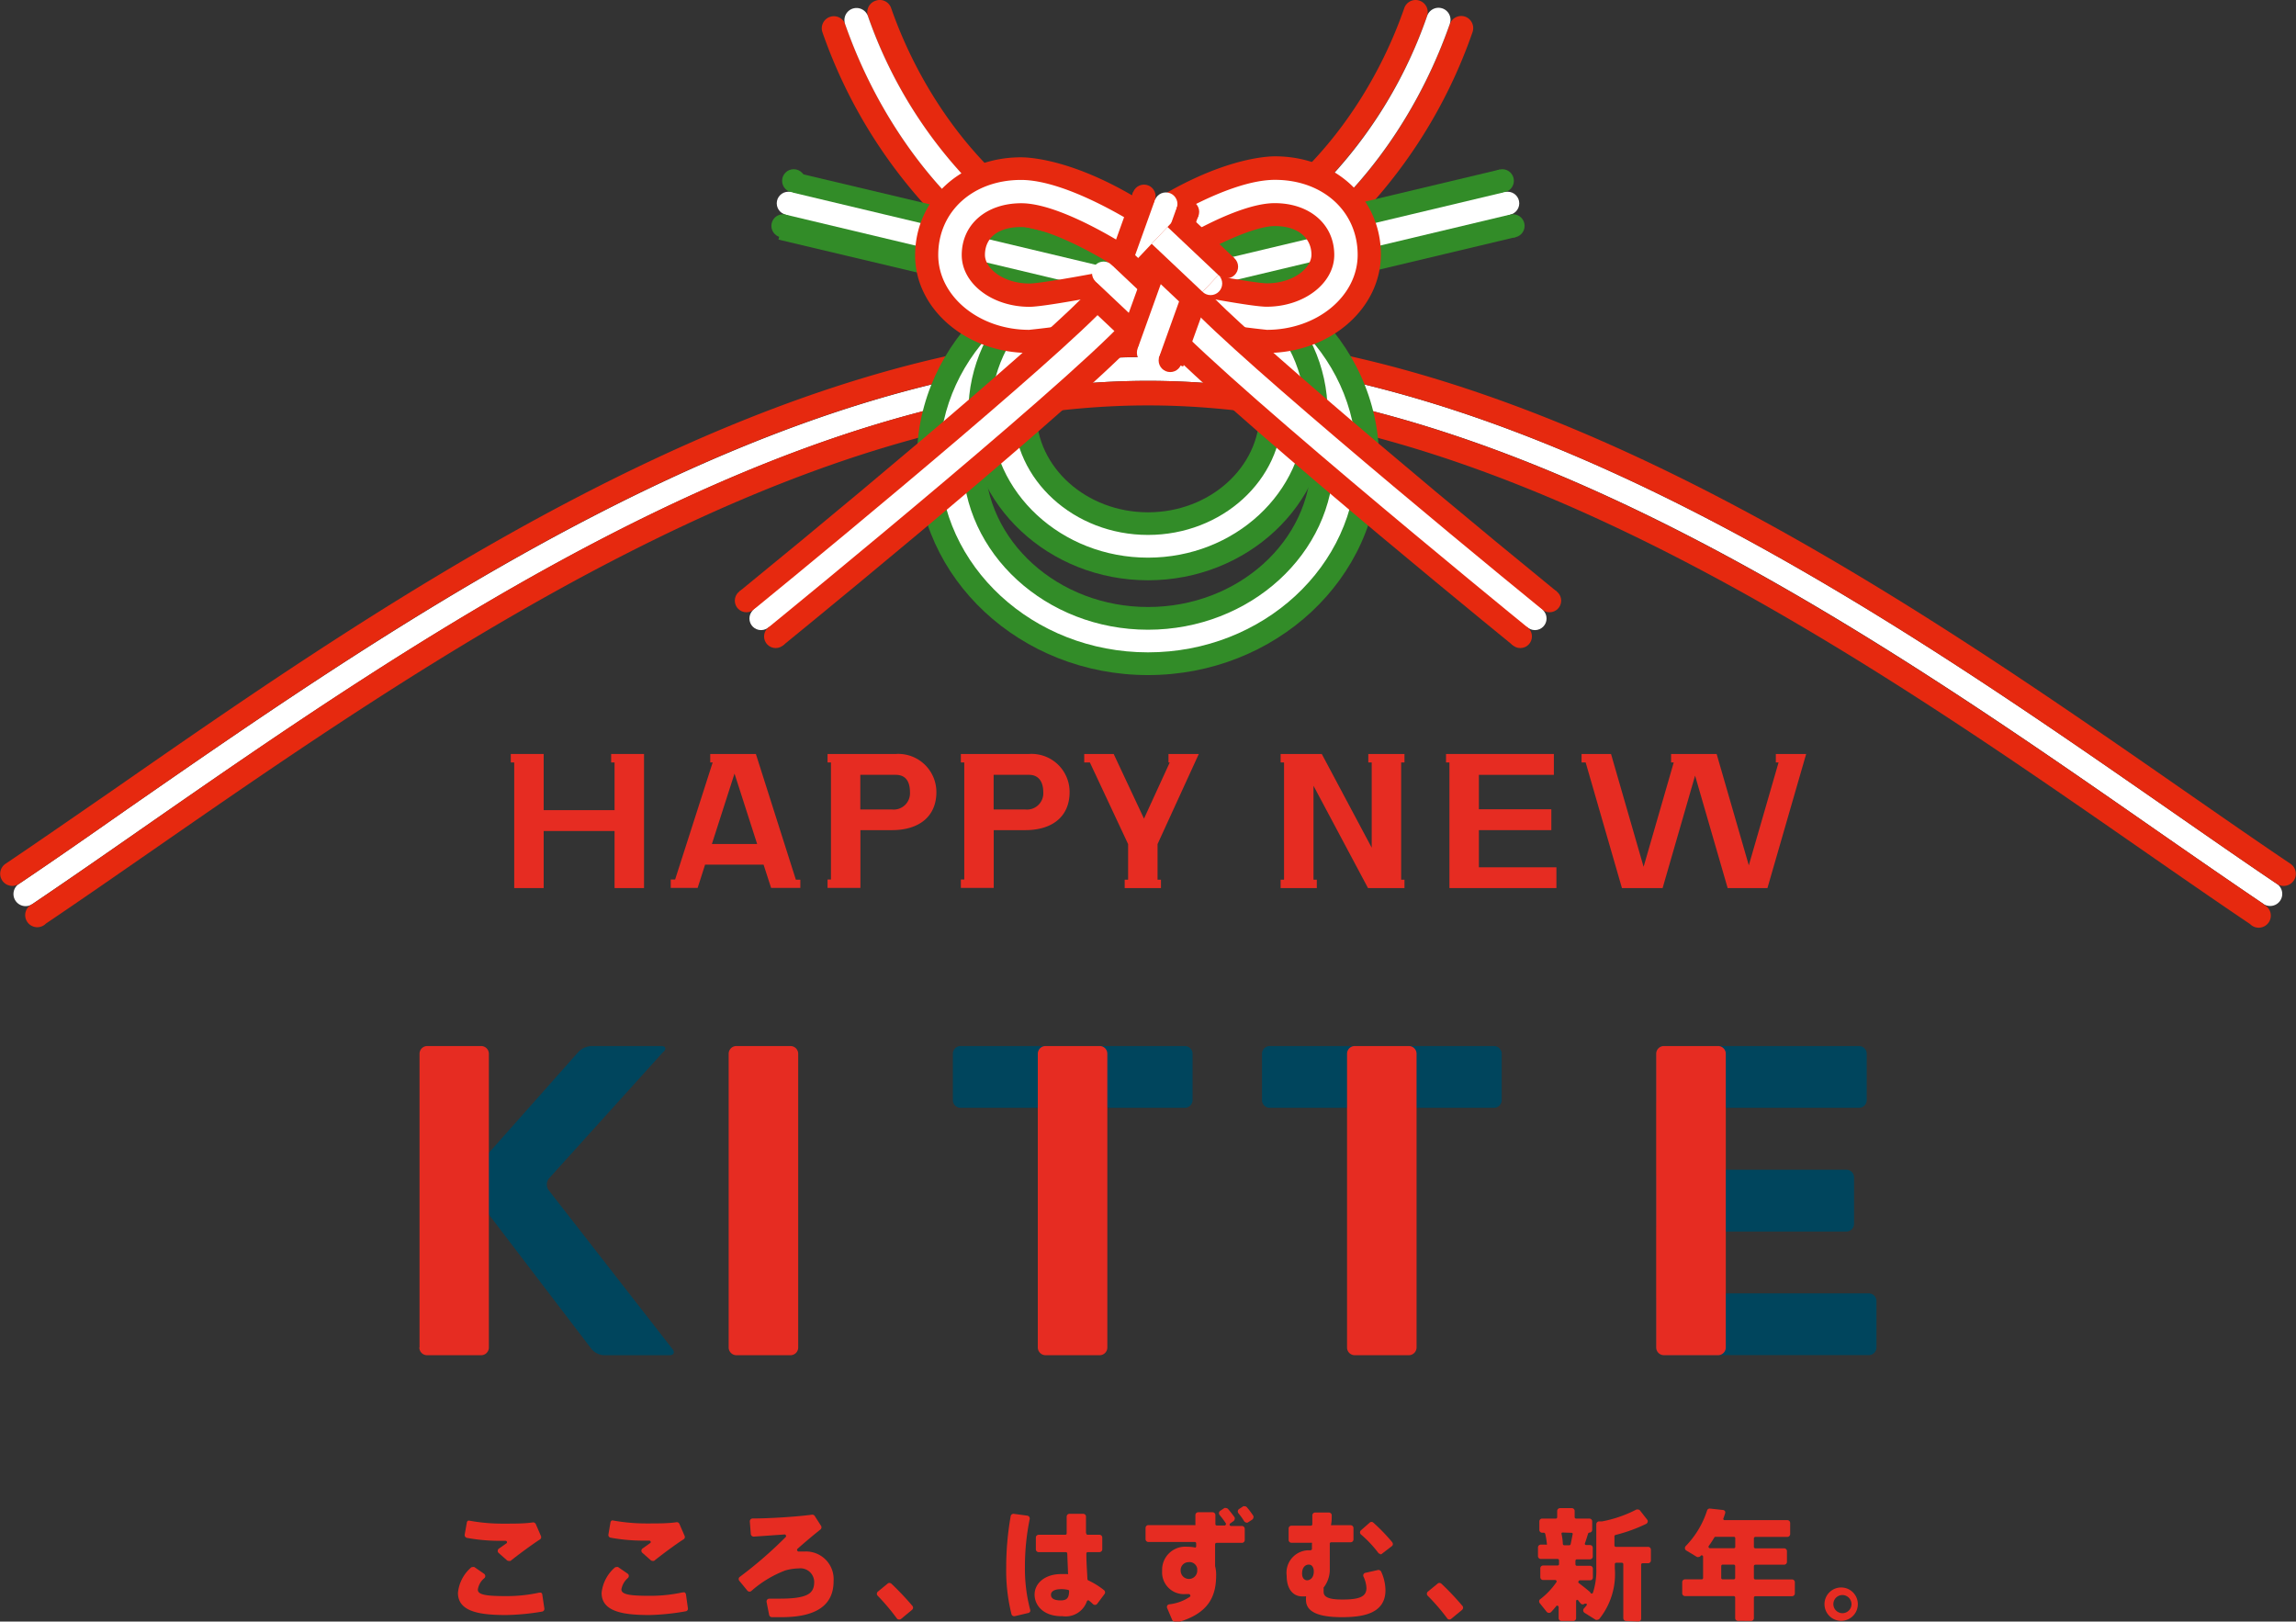 <svg xmlns="http://www.w3.org/2000/svg" viewBox="0 0 235.44 166.27"><rect x="0" y="0" width="235.44" height="166.27" fill="#333333" stroke="none"/><defs><style>.cls-1{fill:#e62c22;}.cls-2{fill:#00455d;}.cls-3{fill:#e6290f;}.cls-4{fill:#fff;}.cls-5{fill:#328c28;}</style></defs><g id="レイヤー_2" data-name="レイヤー 2"><g id="レイヤー_1-2" data-name="レイヤー 1"><path class="cls-1" d="M51.91,165.6c-2.57,0-4.95-.28-4.95-2.27a3.92,3.92,0,0,1,1.3-2.56.27.27,0,0,1,.21-.09.34.34,0,0,1,.17,0l1,.69a.3.3,0,0,1,.12.21.27.27,0,0,1-.08.23A1.84,1.84,0,0,0,49,163c0,.56,1,.66,3,.66a15.51,15.51,0,0,0,3.26-.35h.05a.37.37,0,0,1,.18,0,.28.28,0,0,1,.12.2l.21,1.42a.28.28,0,0,1-.24.32A24,24,0,0,1,51.91,165.6Zm.29-5.55A.32.32,0,0,1,52,160l-.86-.76a.26.26,0,0,1-.1-.23.27.27,0,0,1,.12-.22l.77-.54a.14.14,0,0,0,.05-.16.14.14,0,0,0-.13-.1h-.74a18.55,18.55,0,0,1-3.22-.3.3.3,0,0,1-.24-.33l.22-1.24a.28.28,0,0,1,.12-.19.34.34,0,0,1,.17,0,19.08,19.08,0,0,0,3.49.3c1.15,0,2.16,0,3-.13h0a.31.31,0,0,1,.29.17l.53,1.23a.28.28,0,0,1-.12.36c-.76.49-2.19,1.54-3,2.19A.32.32,0,0,1,52.2,160.05Z"/><path class="cls-1" d="M66.63,165.6c-2.57,0-4.94-.28-4.94-2.27A4,4,0,0,1,63,160.77a.29.29,0,0,1,.21-.09.34.34,0,0,1,.17,0l1,.69a.29.29,0,0,1,0,.44,2,2,0,0,0-.66,1.16c0,.56,1,.66,3,.66a15.44,15.44,0,0,0,3.26-.35h.06a.32.32,0,0,1,.17,0,.34.34,0,0,1,.13.2l.2,1.42a.27.27,0,0,1-.24.32A24,24,0,0,1,66.63,165.6Zm.29-5.55a.32.32,0,0,1-.19-.07l-.86-.76a.29.29,0,0,1-.1-.23.29.29,0,0,1,.13-.22l.76-.54a.13.13,0,0,0,.06-.16.15.15,0,0,0-.14-.1h-.74a18.55,18.55,0,0,1-3.22-.3.28.28,0,0,1-.23-.33l.21-1.24a.29.29,0,0,1,.13-.19.28.28,0,0,1,.16,0,19.08,19.08,0,0,0,3.49.3c1.15,0,2.16,0,3-.13h0a.29.29,0,0,1,.29.18l.53,1.22a.28.28,0,0,1-.11.36c-.76.48-2.19,1.54-3,2.19A.28.28,0,0,1,66.92,160.05Z"/><path class="cls-1" d="M80.15,165.82l-1,0a.29.29,0,0,1-.28-.23l-.26-1.32a.32.32,0,0,1,.06-.25.32.32,0,0,1,.22-.1c.41,0,.8,0,1.09,0,3,0,3.51-.61,3.51-1.74a1.41,1.41,0,0,0-1.58-1.36,5.33,5.33,0,0,0-1.39.21,11.32,11.32,0,0,0-3.47,2.1.26.26,0,0,1-.19.07.28.28,0,0,1-.22-.1l-.82-1a.29.29,0,0,1-.07-.22.27.27,0,0,1,.12-.2,42.33,42.33,0,0,0,4.71-4.09.14.14,0,0,0,0-.17.13.13,0,0,0-.13-.08h0l-3.15.22h0a.3.3,0,0,1-.31-.26l-.1-1.28a.29.29,0,0,1,.07-.22.28.28,0,0,1,.21-.1c1.67,0,4.47-.17,6.1-.39h0a.3.3,0,0,1,.28.14l.64,1a.29.29,0,0,1-.06.38c-.92.73-2,1.66-2.37,2a.15.15,0,0,0,0,.17.14.14,0,0,0,.13.09h0c.22,0,.41,0,.59,0a2.83,2.83,0,0,1,3,3C85.5,164.6,83.7,165.82,80.15,165.82Z"/><path class="cls-1" d="M92.16,166.06a.28.28,0,0,1-.2-.12A22.89,22.89,0,0,0,90,163.62a.25.25,0,0,1-.08-.22.26.26,0,0,1,.1-.2l1-.82a.26.26,0,0,1,.19-.07.32.32,0,0,1,.2.08,29.81,29.81,0,0,1,2.15,2.27.28.28,0,0,1,.07.21.31.31,0,0,1-.11.2l-1.12.93a.28.28,0,0,1-.18.06Z"/><path class="cls-1" d="M104,165.72a.28.28,0,0,1-.28-.21,18.4,18.4,0,0,1-.54-4.74,30.27,30.27,0,0,1,.46-5.31.3.3,0,0,1,.29-.24l1.41.19a.3.3,0,0,1,.2.12.32.32,0,0,1,.05.23,24.16,24.16,0,0,0-.49,4.91,16.41,16.41,0,0,0,.53,4.36.29.29,0,0,1,0,.22.28.28,0,0,1-.18.14l-1.36.32Zm4.86,0c-1.91,0-2.77-1.15-2.77-2.21,0-1.22,1.13-2.11,2.71-2.11l.62,0h0a.13.13,0,0,0,.1,0,.12.12,0,0,0,0-.11l-.08-2a.15.15,0,0,0-.15-.14h-2.78a.29.29,0,0,1-.29-.29v-1.2a.29.29,0,0,1,.29-.29h2.72a.14.14,0,0,0,.15-.15c0-.62,0-1.2,0-1.7a.3.3,0,0,1,.08-.21.29.29,0,0,1,.21-.09h1.4a.31.31,0,0,1,.21.09.25.25,0,0,1,.08.21c0,.5,0,1.07,0,1.6,0,.08.06.25.14.25h1.24a.29.29,0,0,1,.29.29v1.2a.29.29,0,0,1-.29.29h-1.19a.14.14,0,0,0-.15.15c0,1,.08,1.9.11,2.63a.16.16,0,0,0,.09.12,7.92,7.92,0,0,1,1.61,1,.29.29,0,0,1,.05.4l-.75,1a.27.27,0,0,1-.2.11h0a.31.31,0,0,1-.22-.07,4.51,4.51,0,0,0-.45-.39.14.14,0,0,0-.09,0h0a.17.17,0,0,0-.1.1A2.3,2.3,0,0,1,108.89,165.71Zm-.09-2.77c-.61,0-1,.21-1,.57s.3.58,1,.58.84-.33.86-.93a.13.13,0,0,0-.11-.15A3.68,3.68,0,0,0,108.8,162.94Z"/><path class="cls-1" d="M120.47,166.27a.28.28,0,0,1-.27-.17l-.51-1.2a.3.3,0,0,1,0-.26.29.29,0,0,1,.21-.14,4.65,4.65,0,0,0,2.14-.79.14.14,0,0,0,0-.16.14.14,0,0,0-.13-.1h-.32a2.23,2.23,0,0,1-2.42-2.38,2.37,2.37,0,0,1,2.58-2.47,3.77,3.77,0,0,1,.76.07h0a.12.12,0,0,0,.09,0,.14.14,0,0,0,.06-.12v-.3a.14.14,0,0,0-.14-.14h-4.76a.29.29,0,0,1-.29-.29v-1.15a.29.29,0,0,1,.29-.29h4.71a.15.15,0,0,0,.11,0,.21.21,0,0,0,0-.11l0-.91a.32.32,0,0,1,.08-.21.29.29,0,0,1,.21-.09h1.47a.29.29,0,0,1,.29.29v.93a.15.15,0,0,0,.15.14h.78a.13.13,0,0,0,.13-.08.14.14,0,0,0,0-.16,8.93,8.93,0,0,0-.62-.83.28.28,0,0,1-.07-.23.28.28,0,0,1,.12-.2l.43-.29a.28.28,0,0,1,.16,0,.28.28,0,0,1,.22.1c.23.26.46.56.67.85a.33.33,0,0,1,0,.22.29.29,0,0,1-.13.18l-.32.23a.14.14,0,0,0-.06.16.15.15,0,0,0,.14.1h1.12a.29.29,0,0,1,.29.29v1.15a.29.29,0,0,1-.29.29h-2.6a.15.15,0,0,0-.15.15v2.24a3.4,3.4,0,0,1,.11.84c0,2-.52,4.06-4.27,5Zm1.38-6.09a.81.81,0,0,0-.78.87.85.85,0,0,0,1.7,0v-.2A.8.8,0,0,0,121.85,160.18Zm5.91-4.07a.34.34,0,0,1-.18-.13,6.94,6.94,0,0,0-.59-.82.31.31,0,0,1-.06-.23.3.3,0,0,1,.13-.2l.43-.28a.27.27,0,0,1,.15,0,.29.29,0,0,1,.22.1,8.41,8.41,0,0,1,.66.88.28.28,0,0,1,0,.22.29.29,0,0,1-.13.18l-.45.29a.26.26,0,0,1-.15,0Z"/><path class="cls-1" d="M137.59,165.82c-2.47,0-3.67-.58-3.67-1.77a1.93,1.93,0,0,1,0-.24.15.15,0,0,0,0-.12.21.21,0,0,0-.1,0h-.3c-.76,0-1.58-.56-1.58-2.13a2.3,2.3,0,0,1,2.23-2.6h.21a.15.15,0,0,0,.15-.15v-.51a.15.15,0,0,0,0-.11.15.15,0,0,0-.1,0h-2a.29.29,0,0,1-.29-.29v-1.17a.29.29,0,0,1,.29-.29h2a.15.15,0,0,0,.14-.14c0-.33,0-.63,0-.92a.29.29,0,0,1,.29-.29h1.41a.27.27,0,0,1,.21.09.27.27,0,0,1,.08.22c0,.26,0,.56-.06.88a.21.21,0,0,0,0,.11.16.16,0,0,0,.11,0h1.89a.29.29,0,0,1,.29.29v1.17a.29.29,0,0,1-.29.29h-2a.14.14,0,0,0-.14.14c0,.75,0,1.42,0,1.79,0,0,0,.76,0,1a3,3,0,0,1-.63,1.71.19.19,0,0,0,0,.1s0,.07,0,.12a1.79,1.79,0,0,0,0,.24c0,.68,1,.77,1.95.77,1.78,0,2.44-.32,2.44-1.18a3,3,0,0,0-.3-1.16.28.28,0,0,1,0-.25.28.28,0,0,1,.2-.15l1.3-.29h0a.32.32,0,0,1,.31.17,4.75,4.75,0,0,1,.44,1.9C142.07,165.5,139.68,165.82,137.59,165.82Zm-3.39-5.39c-.34,0-.68.28-.68.91s.4.7.52.7.68-.09.68-.91c0-.32-.13-.7-.51-.7Zm7.32-1.1a.27.27,0,0,1-.19-.11,11.8,11.8,0,0,0-1.76-1.87.29.29,0,0,1-.11-.22.3.3,0,0,1,.1-.22l.89-.78a.27.27,0,0,1,.38,0,18.65,18.65,0,0,1,1.93,2,.34.34,0,0,1,.07.22.27.27,0,0,1-.11.19l-1,.77a.29.29,0,0,1-.18.07Z"/><path class="cls-1" d="M148.6,166.06a.28.28,0,0,1-.2-.12,21.45,21.45,0,0,0-2-2.32.25.25,0,0,1-.08-.21.27.27,0,0,1,.1-.21l1-.82a.26.26,0,0,1,.19-.07.32.32,0,0,1,.2.08,28,28,0,0,1,2.15,2.27.28.28,0,0,1,.07.21.35.35,0,0,1-.1.2l-1.13.93a.28.28,0,0,1-.18.06Z"/><path class="cls-1" d="M166.75,166.21a.29.29,0,0,1-.29-.29v-5.54a.15.15,0,0,0-.15-.14h-.58a.14.14,0,0,0-.14.14v.46A7.36,7.36,0,0,1,164,166a.31.31,0,0,1-.22.09.26.26,0,0,1-.15,0l-1.15-.72a.3.3,0,0,1-.13-.21.27.27,0,0,1,.07-.23l.26-.3a.14.14,0,0,0,0-.19.16.16,0,0,0-.1,0,.13.13,0,0,0-.09,0,.34.34,0,0,1-.19.07.28.28,0,0,1-.23-.12q-.12-.13-.24-.3a.16.16,0,0,0-.11-.05h0a.14.14,0,0,0-.1.14v1.74a.29.29,0,0,1-.29.29h-1.21a.29.29,0,0,1-.29-.29v-1.13a.14.14,0,0,0-.1-.14h0a.17.17,0,0,0-.12,0c-.19.24-.37.45-.56.65a.32.32,0,0,1-.21.08.31.31,0,0,1-.23-.1l-.72-.9a.29.29,0,0,1-.06-.22.26.26,0,0,1,.12-.19,7.57,7.57,0,0,0,1.65-1.74.14.14,0,0,0,0-.15.14.14,0,0,0-.13-.07h-1.23a.29.29,0,0,1-.29-.29v-.91a.29.29,0,0,1,.29-.29h1.49a.14.14,0,0,0,.14-.14V160a.15.15,0,0,0-.14-.15H158a.29.29,0,0,1-.29-.29v-.89a.29.29,0,0,1,.29-.29h.51a.16.16,0,0,0,.11,0,.15.15,0,0,0,0-.11,7.21,7.21,0,0,0-.17-1,.15.15,0,0,0-.14-.11h-.17a.29.29,0,0,1-.29-.29V156a.29.29,0,0,1,.29-.29h1.4a.14.14,0,0,0,.14-.14v-.64a.29.29,0,0,1,.29-.29h1.21a.29.29,0,0,1,.29.29v.64a.15.15,0,0,0,.15.14h1.36a.29.29,0,0,1,.29.29v.86a.29.29,0,0,1-.28.29.14.14,0,0,0-.14.1l-.05.15c-.09.29-.17.56-.27.83a.15.15,0,0,0,0,.13.14.14,0,0,0,.12.06h.39a.29.29,0,0,1,.29.29v.89a.29.29,0,0,1-.29.29H161.7a.15.15,0,0,0-.15.15v.37a.15.15,0,0,0,.15.14h1.35a.29.29,0,0,1,.29.29v.91a.29.29,0,0,1-.29.29H162a.14.14,0,0,0-.13.1.14.14,0,0,0,0,.16c.43.33.84.65,1.14.91a.27.27,0,0,1,.08.1.14.14,0,0,0,.13.09h0a.14.14,0,0,0,.13-.1,7.3,7.3,0,0,0,.34-2.45v-4.56A.29.29,0,0,1,164,156h.28a12.93,12.93,0,0,0,3.53-1.22.33.33,0,0,1,.14,0,.28.28,0,0,1,.23.11l.72.92a.27.27,0,0,1,.06.24.31.31,0,0,1-.15.2,16.14,16.14,0,0,1-3.15,1.14.15.15,0,0,0-.11.14v.93a.15.15,0,0,0,.14.15H169a.29.29,0,0,1,.29.29V160a.29.29,0,0,1-.29.29h-.57a.14.14,0,0,0-.14.14v5.54a.29.29,0,0,1-.29.29Zm-6.5-9.07a.13.13,0,0,0-.12.05.24.24,0,0,0,0,.12,5.79,5.79,0,0,1,.13,1,.15.15,0,0,0,.15.14h.5a.16.16,0,0,0,.15-.11c.07-.34.14-.68.2-1a.16.16,0,0,0,0-.12s-.06-.05-.11-.05Z"/><path class="cls-1" d="M178.22,166.2a.29.29,0,0,1-.29-.29V163.8a.14.14,0,0,0-.14-.14h-5a.29.29,0,0,1-.29-.29v-1.14a.29.29,0,0,1,.29-.29h1.71a.14.14,0,0,0,.14-.14v-2.18a.13.13,0,0,0-.09-.13h0a.15.15,0,0,0-.11,0c-.12.13-.19.16-.27.16a.24.24,0,0,1-.15,0l-1.11-.67a.28.28,0,0,1-.13-.21.3.3,0,0,1,.08-.24,9.32,9.32,0,0,0,2.19-3.65.29.29,0,0,1,.27-.2l1.36.15a.28.28,0,0,1,.21.13.29.29,0,0,1,0,.24c-.05.16-.1.32-.16.48a.13.13,0,0,0,0,.13.14.14,0,0,0,.12.06h6.43a.29.29,0,0,1,.29.29v1.14a.29.29,0,0,1-.29.29H180a.15.15,0,0,0-.15.14v.89a.15.15,0,0,0,.15.14h2.95a.29.29,0,0,1,.29.29v1.1a.29.29,0,0,1-.29.29H180a.15.15,0,0,0-.15.15v1.22a.15.15,0,0,0,.15.14h3.76a.29.29,0,0,1,.29.29v1.14a.29.29,0,0,1-.29.29H180a.15.15,0,0,0-.15.14v2.11a.29.29,0,0,1-.29.29Zm-1.58-5.77a.15.15,0,0,0-.14.15v1.22a.14.14,0,0,0,.14.14h1.15a.14.14,0,0,0,.14-.14v-1.22a.15.15,0,0,0-.14-.15Zm-.72-2.85a.15.15,0,0,0-.13.07q-.28.48-.57.87a.15.15,0,0,0,0,.16.14.14,0,0,0,.13.07h2.45a.14.14,0,0,0,.14-.14v-.89a.14.14,0,0,0-.14-.14Z"/><path class="cls-1" d="M188.93,166.19a1.71,1.71,0,1,1,0-3.41,1.71,1.71,0,0,1,0,3.41Zm0-2.64a.93.93,0,1,0,.93.93A.94.94,0,0,0,188.93,163.55Z"/><polygon class="cls-1" points="182.63 77.31 182.1 77.31 182.1 78.18 182.38 78.18 179.33 88.73 176.03 77.31 174.47 77.31 173.18 77.31 172.62 77.31 171.88 77.31 171.36 77.31 171.36 78.18 171.63 78.18 168.54 88.88 165.2 77.31 163.44 77.31 162.35 77.31 162.18 77.31 162.18 78.18 162.6 78.18 166.32 91.06 167.91 91.06 169.17 91.06 170.49 91.06 173.82 79.53 177.16 91.06 178.65 91.06 180 91.06 181.24 91.06 185.21 77.31 183.36 77.31 182.63 77.31"/><polygon class="cls-1" points="63.02 77.31 62.67 77.31 62.67 78.18 63.02 78.18 63.02 83.07 55.75 83.07 55.75 77.31 53.64 77.31 52.73 77.31 52.38 77.31 52.38 78.18 52.73 78.18 52.73 91.06 55.75 91.06 55.75 85.21 63.02 85.21 63.02 91.06 66.04 91.06 66.04 77.31 63.93 77.31 63.02 77.31"/><polygon class="cls-1" points="118.7 86.55 122.93 77.31 121.08 77.31 120.34 77.31 119.82 77.31 119.82 78.18 119.95 78.18 117.31 83.94 114.2 77.31 112.44 77.31 111.36 77.31 111.18 77.31 111.18 78.18 111.76 78.18 115.68 86.55 115.68 90.2 115.33 90.2 115.33 91.06 115.68 91.06 116.59 91.06 117.79 91.06 118.7 91.06 119.05 91.06 119.05 90.2 118.7 90.2 118.7 86.55"/><path class="cls-1" d="M91.86,77.31h-7v.87h.35v12h-.35v.86h3.37V85.12h3.23c2.79,0,4.56-1.4,4.56-3.9A3.91,3.91,0,0,0,91.86,77.31ZM91.45,83H88.22V79.45h3.64c1.06,0,1.45.75,1.45,1.77A1.67,1.67,0,0,1,91.45,83Z"/><path class="cls-1" d="M105.53,77.31h-7v.87h.35v12h-.35v.86h3.37V85.12h3.23c2.79,0,4.55-1.4,4.55-3.9A3.9,3.9,0,0,0,105.53,77.31ZM105.12,83h-3.23V79.45h3.64c1,0,1.45.75,1.45,1.77A1.67,1.67,0,0,1,105.12,83Z"/><path class="cls-1" d="M77.51,77.31H72.83v.87h.25l-3.85,12h-.45v.86h2.76l.76-2.38h6l.77,2.38h3V90.2h-.46ZM73,86.54l2.32-7.22,2.32,7.22Z"/><polygon class="cls-1" points="151.65 85.12 159.08 85.12 159.08 82.98 151.65 82.98 151.65 79.45 159.34 79.45 159.34 77.31 151.65 77.31 149.54 77.31 148.91 77.31 148.63 77.31 148.28 77.31 148.28 78.18 148.63 78.18 148.63 91.06 148.91 91.06 151.65 91.06 159.6 91.06 159.6 88.93 151.65 88.93 151.65 85.12"/><polygon class="cls-1" points="144.02 78.18 144.02 77.31 143.68 77.31 142.77 77.31 141.56 77.31 140.66 77.31 140.31 77.31 140.31 78.18 140.66 78.18 140.66 86.92 135.54 77.31 134.69 77.31 132.95 77.31 132.57 77.31 131.67 77.31 131.32 77.31 131.32 78.18 131.67 78.18 131.67 90.2 131.32 90.2 131.32 91.06 131.67 91.06 132.57 91.06 133.78 91.06 134.69 91.06 135.03 91.06 135.03 90.2 134.69 90.2 134.69 80.57 140.28 91.06 140.66 91.06 142.77 91.06 142.87 91.06 143.68 91.06 144.02 91.06 144.02 90.2 143.68 90.2 143.68 78.18 144.02 78.18"/><path class="cls-2" d="M68.06,107.84c.3-.32.18-.58-.26-.58H60.64a2,2,0,0,0-1.32.59L48.06,120.54a1,1,0,0,0-.05,1.22l12.65,16.57a1.79,1.79,0,0,0,1.27.63h6.72c.44,0,.58-.28.31-.63L56.28,122.06a1,1,0,0,1,0-1.21l11.74-13"/><path class="cls-1" d="M43,138.17a.79.79,0,0,0,.79.79h5.55a.79.79,0,0,0,.79-.79V108.05a.79.79,0,0,0-.79-.79H43.81a.79.79,0,0,0-.79.79v30.12"/><path class="cls-2" d="M98.5,107.26a.79.79,0,0,0-.79.79v4.75a.79.79,0,0,0,.79.79h23a.79.79,0,0,0,.79-.79v-4.75a.79.79,0,0,0-.79-.79h-23"/><path class="cls-2" d="M130.2,107.26a.79.79,0,0,0-.79.79v4.75a.79.79,0,0,0,.79.79h23a.79.79,0,0,0,.79-.79v-4.75a.79.79,0,0,0-.79-.79h-23"/><path class="cls-2" d="M170.63,107.26a.79.79,0,0,0-.8.79v4.75a.79.79,0,0,0,.8.79h20a.79.79,0,0,0,.79-.79v-4.75a.79.79,0,0,0-.79-.79h-20"/><path class="cls-2" d="M170.63,132.62a.79.79,0,0,0-.8.79v4.75a.79.79,0,0,0,.8.79h21a.79.79,0,0,0,.79-.79v-4.75a.79.79,0,0,0-.79-.79h-21"/><path class="cls-2" d="M170.63,119.94a.79.79,0,0,0-.8.79v4.76a.8.8,0,0,0,.8.79h18.7a.79.79,0,0,0,.79-.79v-4.76a.79.79,0,0,0-.79-.79h-18.7"/><path class="cls-1" d="M74.72,138.17a.8.8,0,0,0,.79.79h5.55a.79.79,0,0,0,.79-.79V108.05a.79.79,0,0,0-.79-.79H75.51a.79.79,0,0,0-.79.79v30.12"/><path class="cls-1" d="M106.42,138.17a.8.8,0,0,0,.8.79h5.55a.79.79,0,0,0,.78-.79V108.05a.78.78,0,0,0-.78-.79h-5.55a.79.79,0,0,0-.8.79v30.12"/><path class="cls-1" d="M138.13,138.17a.79.79,0,0,0,.79.79h5.55a.8.8,0,0,0,.79-.79V108.05a.79.79,0,0,0-.79-.79h-5.55a.79.79,0,0,0-.79.79v30.12"/><path class="cls-1" d="M169.83,138.17a.8.8,0,0,0,.79.79h5.55a.8.8,0,0,0,.8-.79V108.05a.79.79,0,0,0-.8-.79h-5.55a.79.79,0,0,0-.79.79v30.12"/><path class="cls-3" d="M150.25,1.71a1.24,1.24,0,0,0-1.58.76c-5.63,16.11-18.67,27.8-31,27.8s-25.36-11.69-31-27.8h0a1.24,1.24,0,0,0-2.34.82h0A51.72,51.72,0,0,0,97.5,23.76c6.3,5.88,13.28,9,20.19,9s13.89-3.11,20.19-9A51.94,51.94,0,0,0,151,3.29h0A1.25,1.25,0,0,0,150.25,1.71Z"/><path class="cls-3" d="M145.57.07A1.23,1.23,0,0,0,144,.83h0c-4.88,14-16.19,24.48-26.3,24.48S96.27,14.79,91.38.83h0A1.23,1.23,0,0,0,89.8.07,1.24,1.24,0,0,0,89,1.65h0a46.77,46.77,0,0,0,11.84,18.48c5.29,4.94,11.26,7.66,16.81,7.66s11.51-2.72,16.8-7.66A46.77,46.77,0,0,0,146.33,1.65,1.23,1.23,0,0,0,145.57.07Z"/><path class="cls-4" d="M148.74,2.06a1.23,1.23,0,0,0-2.4-.41h0a46.77,46.77,0,0,1-11.84,18.48c-5.29,4.94-11.26,7.66-16.8,7.66s-11.52-2.72-16.81-7.66A46.77,46.77,0,0,1,89,1.65h0a1.24,1.24,0,0,0-2.41.41,1.41,1.41,0,0,0,.07.41h0c5.63,16.11,18.67,27.8,31,27.8s25.35-11.69,31-27.8h0A1.41,1.41,0,0,0,148.74,2.06Z"/><path class="cls-4" d="M233.5,90.64c-3.46-2.33-7.16-4.91-11.08-7.63-28.2-19.58-66.83-46.4-104.7-46.4S41.22,63.43,13,83C9.1,85.73,5.4,88.31,1.93,90.64A1.24,1.24,0,0,0,3.32,92.7c3.48-2.35,7.19-4.92,11.11-7.65,27.94-19.4,66.19-46,103.29-46s75.35,26.56,103.28,46c3.93,2.73,7.64,5.3,11.12,7.65a1.24,1.24,0,0,0,1.38-2.06Z"/><path class="cls-3" d="M232.12,92.7c-3.48-2.35-7.19-4.92-11.12-7.65-27.93-19.4-66.19-46-103.28-46s-75.35,26.56-103.29,46c-3.92,2.73-7.63,5.3-11.11,7.65a1.24,1.24,0,1,0,1.39,2c3.49-2.35,7.2-4.93,11.14-7.66C43.51,67.88,81.4,41.57,117.72,41.57s74.2,26.31,101.87,45.52c3.93,2.73,7.65,5.31,11.14,7.66a1.24,1.24,0,1,0,1.39-2Z"/><path class="cls-3" d="M234.89,88.58c-3.45-2.32-7.14-4.89-11.06-7.61C195.36,61.2,156.37,34.12,117.72,34.12S40.08,61.2,11.6,81C7.69,83.69,4,86.26.55,88.58a1.24,1.24,0,0,0,1.38,2.06C5.4,88.31,9.1,85.73,13,83c28.2-19.58,66.83-46.4,104.7-46.4s76.5,26.82,104.7,46.4c3.92,2.72,7.62,5.3,11.08,7.63a1.25,1.25,0,0,0,1.73-.34A1.24,1.24,0,0,0,234.89,88.58Z"/><path class="cls-5" d="M117.72,69.22c-13.07,0-23.7-9.91-23.7-22.08s10.63-22.08,23.7-22.08,23.7,9.91,23.7,22.08S130.79,69.22,117.72,69.22Zm0-37.18C108.5,32,101,38.81,101,47.14s7.51,15.1,16.73,15.1,16.73-6.77,16.73-15.1S126.94,32,117.72,32Z"/><path class="cls-4" d="M117.72,66.89c-11.79,0-21.38-8.86-21.38-19.75s9.59-19.75,21.38-19.75,21.38,8.86,21.38,19.75S129.51,66.89,117.72,66.89Zm0-37.18c-10.51,0-19,7.82-19,17.43s8.54,17.43,19,17.43,19.05-7.82,19.05-17.43S128.22,29.71,117.72,29.71Z"/><path class="cls-5" d="M117.72,59.5c-10.16,0-18.42-7.72-18.42-17.22s8.26-17.22,18.42-17.22,18.42,7.73,18.42,17.22S127.88,59.5,117.72,59.5Zm0-27.46c-6.31,0-11.45,4.59-11.45,10.24s5.14,10.25,11.45,10.25,11.45-4.6,11.45-10.25S124,32,117.72,32Z"/><path class="cls-4" d="M117.72,57.18c-8.88,0-16.1-6.68-16.1-14.9s7.22-14.89,16.1-14.89,16.1,6.68,16.1,14.89S126.59,57.18,117.72,57.18Zm0-27.47c-7.59,0-13.77,5.64-13.77,12.57s6.18,12.57,13.77,12.57,13.77-5.63,13.77-12.57S125.31,29.71,117.72,29.71Z"/><rect class="cls-5" x="95.45" y="6.5" width="7.12" height="37.35" transform="matrix(0.23, -0.97, 0.97, 0.23, 51.57, 115.66)"/><rect class="cls-4" x="97.82" y="6.5" width="2.37" height="37.35" transform="translate(51.57 115.66) rotate(-76.6)"/><rect class="cls-5" x="117.75" y="21.62" width="37.35" height="7.12" transform="translate(-2.12 32.3) rotate(-13.4)"/><rect class="cls-4" x="117.75" y="23.99" width="37.35" height="2.37" transform="translate(-2.12 32.3) rotate(-13.4)"/><circle class="cls-5" cx="81.39" cy="18.54" r="1.19"/><circle class="cls-4" cx="80.84" cy="20.85" r="1.19"/><circle class="cls-5" cx="80.29" cy="23.16" r="1.19"/><circle class="cls-5" cx="154.05" cy="18.54" r="1.19"/><circle class="cls-4" cx="154.6" cy="20.85" r="1.19"/><circle class="cls-5" cx="155.15" cy="23.16" r="1.19"/><path class="cls-3" d="M105.53,36.19c-6.45,0-11.69-4.51-11.69-10,0-5.74,4.67-10.06,10.86-10.06.92,0,5.86.24,13.27,5.06l-3.89,6c-2.5-1.62-7.07-3.91-9.38-3.91S101,24.35,101,26.14c0,1.38,1.88,2.93,4.57,2.93.94,0,5.38-.76,8.94-1.48l1.4,7A88.9,88.9,0,0,1,105.53,36.19Z"/><path class="cls-4" d="M105.53,33.82c-5.14,0-9.32-3.45-9.32-7.68,0-4.46,3.57-7.69,8.49-7.69,4.72,0,11.68,4.49,12,4.68l-1.29,2c-.07,0-6.66-4.29-10.68-4.29-3.6,0-6.11,2.18-6.11,5.31,0,2.92,3.11,5.31,6.94,5.31,1.48,0,7.29-1.11,9.41-1.53l.47,2.32A93.59,93.59,0,0,1,105.53,33.82Z"/><path class="cls-3" d="M129.91,36.19a89.41,89.41,0,0,1-10.35-1.62l1.41-7c3.56.72,8,1.48,8.94,1.48,2.69,0,4.57-1.55,4.57-2.93,0-1.79-1.47-2.94-3.74-2.94s-6.88,2.29-9.39,3.91l-3.88-6c7.41-4.82,12.35-5.06,13.27-5.06,6.19,0,10.86,4.32,10.86,10.06C141.6,31.68,136.35,36.19,129.91,36.19Z"/><path class="cls-4" d="M129.91,33.82A93.17,93.17,0,0,1,120,32.24l.47-2.32c2.11.42,7.92,1.53,9.41,1.53,3.83,0,6.94-2.39,6.94-5.31,0-3.13-2.51-5.31-6.11-5.31-4,0-10.61,4.25-10.68,4.29l-1.29-2c.29-.19,7.24-4.68,12-4.68,4.91,0,8.48,3.23,8.48,7.69C139.22,30.37,135.05,33.82,129.91,33.82Z"/><path class="cls-3" d="M80.29,66.18l-4.5-5.51c16.59-13.53,34.78-29.06,36.52-31.62l5.91,4C115.05,37.72,86.07,61.47,80.29,66.18Z"/><path class="cls-4" d="M78.79,64.34l-1.5-1.84c9.47-7.72,34.58-28.56,37-32.12l2,1.33C113.16,36.29,80.19,63.2,78.79,64.34Z"/><circle class="cls-3" cx="76.54" cy="61.59" r="1.19"/><circle class="cls-4" cx="78.04" cy="63.42" r="1.19"/><circle class="cls-3" cx="79.54" cy="65.26" r="1.19"/><path class="cls-3" d="M155.15,66.18l4.5-5.51c-16.59-13.53-34.78-29.06-36.52-31.62l-5.91,4C120.39,37.72,149.37,61.47,155.15,66.18Z"/><path class="cls-4" d="M156.65,64.34l1.5-1.84c-9.48-7.72-34.59-28.56-37-32.12l-2,1.33C122.28,36.29,155.24,63.2,156.65,64.34Z"/><circle class="cls-3" cx="158.9" cy="61.59" r="1.19"/><circle class="cls-4" cx="157.4" cy="63.42" r="1.19"/><circle class="cls-3" cx="155.9" cy="65.26" r="1.19"/><rect class="cls-3" x="113.76" y="21.44" width="8.66" height="7.12" transform="translate(54.66 127.69) rotate(-70.26)"/><rect class="cls-4" x="113.76" y="23.81" width="8.66" height="2.37" transform="translate(54.65 127.69) rotate(-70.25)"/><rect class="cls-3" x="112.23" y="26.89" width="7.12" height="7.18" transform="translate(14.12 93.73) rotate(-46.64)"/><rect class="cls-4" x="114.6" y="26.89" width="2.37" height="7.18" transform="translate(14.12 93.73) rotate(-46.64)"/><rect class="cls-3" x="114.9" y="28.53" width="8.66" height="7.12" transform="matrix(0.34, -0.94, 0.94, 0.34, 48.75, 133.47)"/><rect class="cls-4" x="114.9" y="30.9" width="8.66" height="2.37" transform="translate(48.74 133.46) rotate(-70.25)"/><circle class="cls-3" cx="111.54" cy="29.74" r="1.19"/><circle class="cls-4" cx="113.17" cy="28.01" r="1.19"/><circle class="cls-3" cx="114.8" cy="26.29" r="1.19"/><circle class="cls-3" cx="115.54" cy="35.36" r="1.19"/><circle class="cls-4" cx="117.77" cy="36.16" r="1.19"/><circle class="cls-3" cx="120" cy="36.96" r="1.19"/><circle class="cls-3" cx="122.51" cy="30.8" r="1.19"/><circle class="cls-4" cx="124.14" cy="29.07" r="1.19"/><circle class="cls-3" cx="125.77" cy="27.35" r="1.19"/><circle class="cls-3" cx="117.31" cy="20.12" r="1.19"/><circle class="cls-4" cx="119.55" cy="20.92" r="1.19"/><circle class="cls-3" cx="121.78" cy="21.72" r="1.19"/><rect class="cls-3" x="117.97" y="23.01" width="7.12" height="7.18" transform="translate(18.74 96.69) rotate(-46.64)"/><rect class="cls-4" x="120.34" y="23.01" width="2.37" height="7.18" transform="translate(18.74 96.69) rotate(-46.64)"/></g></g></svg>